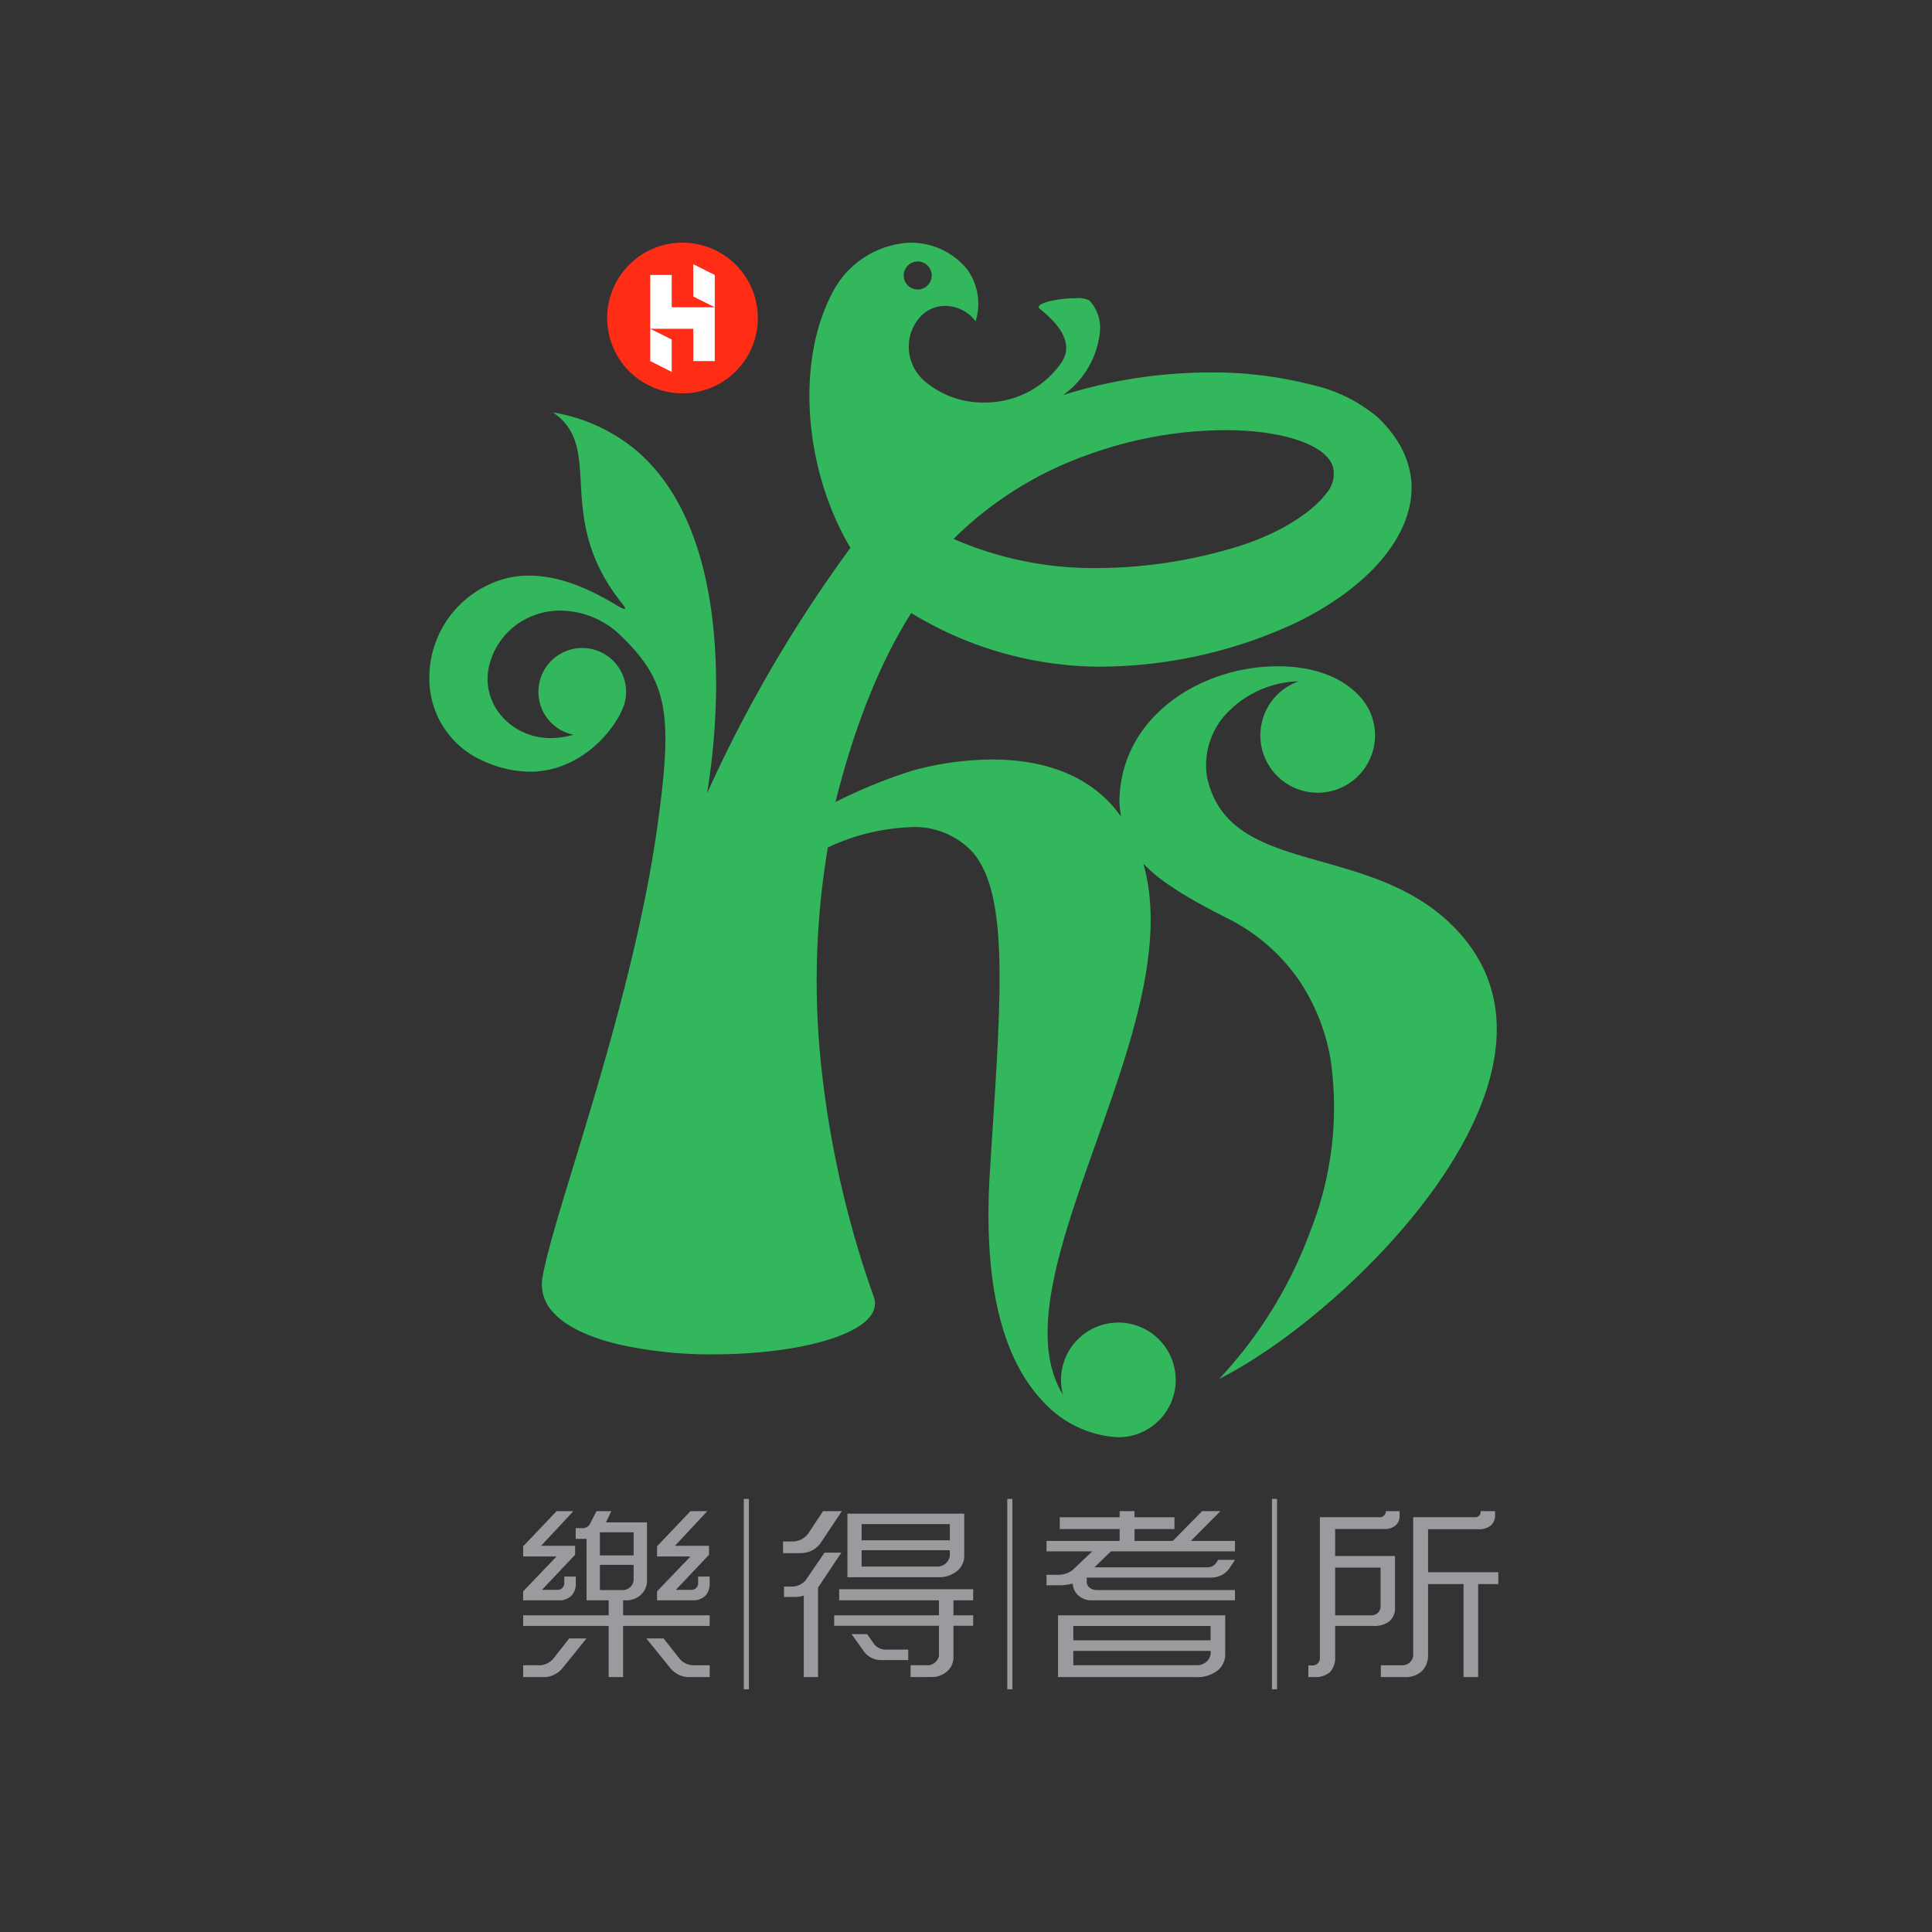 <svg xmlns="http://www.w3.org/2000/svg" xmlns:xlink="http://www.w3.org/1999/xlink" width="207" height="207" viewBox="0 0 207 207">
  <rect x="0" y="0" width="207" height="207" fill="#333333" stroke="none"/>
  <defs>
    <clipPath id="clip-path">
      <path id="Path_110" data-name="Path 110" d="M0,106.807H114.537V-48.187H0Z" transform="translate(0 48.187)" fill="none"/>
    </clipPath>
  </defs>
  <g id="Group_492" data-name="Group 492" transform="translate(2729 -1725)">
    <g id="Group_119" data-name="Group 119" transform="translate(-2683 1751)">
      <g id="Group_101" data-name="Group 101" transform="translate(0 0)" clip-path="url(#clip-path)">
        <g id="Group_100" data-name="Group 100" transform="translate(-0.001 0.001)">
          <path id="Path_109" data-name="Path 109" d="M36.062,1.39a1.5,1.5,0,1,1-1.505,1.5,1.5,1.5,0,0,1,1.505-1.5m3.866,29.692A38.673,38.673,0,0,1,54.36,22.075a43.628,43.628,0,0,1,14.613-2.618c6.224,0,10.875,1.583,11.573,3.937a3.135,3.135,0,0,1-.695,2.818c-1.464,1.962-4.731,4.185-9.273,5.648a52.125,52.125,0,0,1-15.533,2.38,37.574,37.574,0,0,1-15.108-3.11l-.042-.016ZM-.044,25.115c.206,3.6.466,8.09,4.577,13.1.17.251.19.328.167.376a.072.072,0,0,1-.071.035,4.173,4.173,0,0,1-1.007-.515c-1.711-.994-5.272-3.065-9.2-3.065a9.855,9.855,0,0,0-4.362.984A11.007,11.007,0,0,0-16.268,46.16a9.6,9.6,0,0,0,5.87,8.781,12.183,12.183,0,0,0,4.912,1.113c5.114,0,8.71-3.972,9.884-6.645.029-.061.055-.129.08-.2.045-.109.084-.212.116-.306l.006-.023a.222.222,0,0,0,.01-.026l0,0,.026-.106a4.77,4.77,0,0,0,.177-1.261A4.7,4.7,0,0,0,.117,42.8a4.7,4.7,0,0,0-4.7,4.693A4.672,4.672,0,0,0-.928,52.069l.125.026-.122.032a8.735,8.735,0,0,1-2.29.318,6.881,6.881,0,0,1-5.561-2.657A6.019,6.019,0,0,1-9.8,44.481a7.669,7.669,0,0,1,2.9-4.2,8,8,0,0,1,4.709-1.486,9.392,9.392,0,0,1,6.542,2.785c2.654,2.589,3.882,4.683,4.391,7.469.579,3.159.2,7.292-.589,12.934C6.383,74.62,2.24,88.213-.783,98.136c-1.628,5.33-2.914,9.547-3.342,12a4.3,4.3,0,0,0,.987,3.689c1.251,1.505,3.654,2.728,6.944,3.541a44.739,44.739,0,0,0,10.373,1.113c8.2,0,15.134-1.714,16.858-4.165a2.11,2.11,0,0,0,.3-2.03A107.711,107.711,0,0,1,25.669,87.1a85.671,85.671,0,0,1,.759-22.911l0-.016.013-.006A22.735,22.735,0,0,1,35.261,62a8.453,8.453,0,0,1,6.649,2.644c3.808,4.317,3.143,14.654,2.136,30.3q-.13,1.954-.257,4.008c-.724,11.515,1.168,19.762,5.622,24.5a11.728,11.728,0,0,0,8.08,3.914h.071a6.145,6.145,0,1,0-6.153-6.147,6.049,6.049,0,0,0,.164,1.4l.045.2-.1-.177c-3.667-6.24-.125-16.2,3.615-26.752,3.712-10.444,7.546-21.245,5.127-29.881l-.032-.119.084.09c1.611,1.708,4.236,3.409,8.768,5.7a20.491,20.491,0,0,1,7.716,6.549,21.527,21.527,0,0,1,3.525,8.855,35.831,35.831,0,0,1-2.149,18.07,46.671,46.671,0,0,1-9.823,15.964C78.5,116,94.65,101.317,97.619,87.849c1.164-5.3.2-9.923-2.869-13.754-4.191-5.224-10.119-6.9-15.346-8.379-5.931-1.679-11.052-3.126-12.345-9.077a8.091,8.091,0,0,1,1.73-6.417,11,11,0,0,1,7.887-3.847l.2-.01-.183.071a6.142,6.142,0,1,0,8.36,5.725,6.1,6.1,0,0,0-1.9-4.442c-1.872-1.907-4.886-2.959-8.5-2.959-8.347,0-16.983,5.474-16.983,14.645.039.47.09.91.154,1.332l.019.129-.074-.1c-3.554-4.973-9.418-6.018-13.709-6.018a32.652,32.652,0,0,0-8.726,1.238,55.878,55.878,0,0,0-8.022,3.284l-.058.032.013-.068c1.383-5.581,3.914-13.612,8.083-20.155l.019-.026.026.019A39.164,39.164,0,0,0,55.058,44.8a50.058,50.058,0,0,0,21.393-4.641C82.379,37.3,86.548,33.471,88.2,29.4c1.628-4.011.663-7.909-2.8-11.267a16.465,16.465,0,0,0-7.041-3.509A42.392,42.392,0,0,0,67.4,13.278a52.918,52.918,0,0,0-15.594,2.367l-.154.045.125-.1A9.435,9.435,0,0,0,55.589,8.8a4.25,4.25,0,0,0-1.152-3.245,2.667,2.667,0,0,0-1.406-.235c-1.666,0-3.818.4-3.995.894-.032.093.01.19.135.286,2.605,2.059,3.4,3.953,2.348,5.629A9.951,9.951,0,0,1,43.164,16.5a9.622,9.622,0,0,1-6.2-2.152A4.886,4.886,0,0,1,35.1,10.525a4.736,4.736,0,0,1,1.5-3.477,3.638,3.638,0,0,1,2.393-.9A4.089,4.089,0,0,1,42.26,7.8a6.274,6.274,0,0,0-.936-5.61A7.8,7.8,0,0,0,35.293-.627a9.835,9.835,0,0,0-8.43,5.471c-3.844,7.346-3.014,18.788,1.978,27.212l.01.016-.013.016A145.719,145.719,0,0,0,13.582,58.161l-.093.2.035-.219a74.387,74.387,0,0,0,.933-10.93c.055-8.3-1.37-19.2-8.27-25.336-.039-.035-.077-.064-.113-.1-.129-.113-.261-.216-.392-.328a18.71,18.71,0,0,0-8.7-3.886c2.65,1.795,2.8,4.342,2.978,7.549" transform="translate(16.27 0.627)" fill="#33b75c"/>
        </g>
      </g>
      <g id="Group_112" data-name="Group 112" transform="translate(0 0)" clip-path="url(#clip-path)">
        <g id="Group_102" data-name="Group 102" transform="translate(94.182 135.905)">
          <path id="Path_111" data-name="Path 111" d="M1.977,7.693H5.821A.961.961,0,0,0,6.847,6.667V2.582H1.977Zm-2.869,6.62V13.065H-.5a.783.783,0,0,0,.84-.856V-2.818H6.68a.639.639,0,0,0,.727-.647v-.006H8.883V-3a1.336,1.336,0,0,1-.36,1,1.794,1.794,0,0,1-1.328.447H1.977V1.338H8.394V6.8A1.926,1.926,0,0,1,7.786,8.34a2.682,2.682,0,0,1-1.734.492H1.977V12.19a2.225,2.225,0,0,1-.566,1.6A2.354,2.354,0,0,1-.2,14.313Zm16.623,0V4.348h-3.8v7.546a2.41,2.41,0,0,1-.643,1.763,2.576,2.576,0,0,1-1.888.656H6.873V13.046H9.1a1.163,1.163,0,0,0,1.238-1.316V-2.818h6.616a.564.564,0,0,0,.614-.563v-.09h1.544v.405a1.461,1.461,0,0,1-.444,1.129,2.061,2.061,0,0,1-1.386.408H11.932V3.078h7.53V4.348H17.3v9.965Z" transform="translate(0.892 3.471)" fill="#9a9b9f"/>
        </g>
        <path id="Path_112" data-name="Path 112" d="M15.448-2.994H24.9V-4.731H15.448Zm0,2.811h8.189A1.344,1.344,0,0,0,24.9-1.312v-.624H15.448ZM13.927.963V-5.85H26.442v4.6A2.037,2.037,0,0,1,25.67.3,3.021,3.021,0,0,1,23.8.963Z" transform="translate(30.869 142.027)" fill="#9a9b9f"/>
        <g id="Group_103" data-name="Group 103" transform="translate(38.004 140.355)">
          <path id="Path_113" data-name="Path 113" d="M1.458,9.187V.458L1.3.506a3.379,3.379,0,0,1-.8.1H-.658V-.514H.313a2,2,0,0,0,1.335-.659L3.681-4.145h1.8L3.186-.7a1.606,1.606,0,0,1-.174.244L2.983-.42V9.187Z" transform="translate(0.658 4.145)" fill="#9a9b9f"/>
        </g>
        <g id="Group_104" data-name="Group 104" transform="translate(43.376 144.276)">
          <path id="Path_114" data-name="Path 114" d="M5.641,6.485V5.218H7.61A1.291,1.291,0,0,0,8.684,4.2V.988H-2.545V-.131H8.684V-1.739H-2.008V-2.926H12.347v1.187H10.234V-.131h2.113V.988H10.234V4.4a1.952,1.952,0,0,1-.569,1.364,2.4,2.4,0,0,1-1.657.717Z" transform="translate(2.545 2.926)" fill="#9a9b9f"/>
        </g>
        <g id="Group_105" data-name="Group 105" transform="translate(45.235 149.083)">
          <path id="Path_115" data-name="Path 115" d="M2.192,1.917A2.28,2.28,0,0,1,.317.965C.117.682-.989-.865-.989-.865H.68s.473.675.733,1.042A1.554,1.554,0,0,0,2.678.795H5.09V1.917Z" transform="translate(0.989 0.865)" fill="#9a9b9f"/>
        </g>
        <g id="Group_106" data-name="Group 106" transform="translate(37.896 135.909)">
          <path id="Path_116" data-name="Path 116" d="M2.955,0,1.33,2.451a2.1,2.1,0,0,1-1.583.8H-1.333V4.5h1.8A2.937,2.937,0,0,0,1.9,4.149a2.735,2.735,0,0,0,.843-.8L4.968,0Z" transform="translate(1.333)" fill="#9a9b9f"/>
        </g>
        <path id="Path_117" data-name="Path 117" d="M11.346-1.192h3.615V-3.665H11.346Zm0,3.712h2.422a1.169,1.169,0,0,0,1.193-1.045V-.179H11.346Zm.942,9.325V6.364H3.125V5.228h9.164V3.62H9.918V-2.967H8.754V-4.112H9.49a.881.881,0,0,0,.785-.441l.711-1.38h1.586l-.579,1.2h4.4V1.6A1.972,1.972,0,0,1,15.8,2.961a2.228,2.228,0,0,1-1.566.659h-.4V5.228h9.276V6.364H13.833v5.481Z" transform="translate(6.927 141.843)" fill="#9a9b9f"/>
        <g id="Group_107" data-name="Group 107" transform="translate(10.053 149.548)">
          <path id="Path_118" data-name="Path 118" d="M0,2.853V1.585H1.6A1.972,1.972,0,0,0,3.207.907l1.73-2.194H6.784L4.249,1.852a2.505,2.505,0,0,1-.8.679,2.45,2.45,0,0,1-1.2.322Z" transform="translate(0 1.287)" fill="#9a9b9f"/>
        </g>
        <g id="Group_108" data-name="Group 108" transform="translate(23.253 149.548)">
          <path id="Path_119" data-name="Path 119" d="M3.123,2.853a2.459,2.459,0,0,1-1.2-.322,2.54,2.54,0,0,1-.8-.679L-1.409-1.287H.437L2.168.907a1.976,1.976,0,0,0,1.608.679h1.6V2.853Z" transform="translate(1.409 1.287)" fill="#9a9b9f"/>
        </g>
        <g id="Group_109" data-name="Group 109" transform="translate(10.053 135.91)">
          <path id="Path_120" data-name="Path 120" d="M0,6.583V5.618L3.58,1.884H0V.793L3.583-2.97h1.8L1.923.742H5.568V1.7L2.014,5.46H3.606a.716.716,0,0,0,.8-.685v-.74H5.639v.8A1.788,1.788,0,0,1,5.2,6.056a1.793,1.793,0,0,1-1.4.528Z" transform="translate(0 2.97)" fill="#9a9b9f"/>
        </g>
        <g id="Group_110" data-name="Group 110" transform="translate(24.399 135.91)">
          <path id="Path_121" data-name="Path 121" d="M0,6.583V5.618L3.58,1.884H0V.793L3.58-2.97h1.8L1.923.742H5.568V1.7L2.014,5.46H3.606A.715.715,0,0,0,4.4,4.775v-.74H5.639v.8A1.79,1.79,0,0,1,5.2,6.056a1.785,1.785,0,0,1-1.393.528Z" transform="translate(0 2.97)" fill="#9a9b9f"/>
        </g>
        <path id="Path_122" data-name="Path 122" d="M22.579.213H37.288V-1.324H22.579Zm0,2.673H35.841A1.518,1.518,0,0,0,36.957,2.4a1.269,1.269,0,0,0,.331-1.049H22.579ZM20.942,4.153V-2.463H38.855V1.654a2.24,2.24,0,0,1-.7,1.7,3.522,3.522,0,0,1-2.5.8Z" transform="translate(46.418 149.534)" fill="#9a9b9f"/>
        <g id="Group_111" data-name="Group 111" transform="translate(66.127 135.909)">
          <path id="Path_123" data-name="Path 123" d="M12.836,0H10.88L7.741,3.188h-4.1V1.917H7.915V.653H3.637V0H2.044V.653H-4.373V1.917H2.044V3.188H-5.791V4.31h4.9L-3.015,6.327a2.524,2.524,0,0,1-1.457.492H-5.791V7.942h1.576A5.941,5.941,0,0,0-3.15,7.8l.158-.032A1.892,1.892,0,0,0-2.52,8.9,2.086,2.086,0,0,0-1.1,9.553H14.4v-1.1H-.381c-.647,0-1.1-.367-1.1-.9V7.125H11.745A2.588,2.588,0,0,0,13.061,6.8a2.267,2.267,0,0,0,.814-.778l.528-.8H12.6l-.273.4a1.157,1.157,0,0,1-.814.4H-.661L1.105,4.31H14.4V3.188H9.674Z" transform="translate(5.791)" fill="#9a9b9f"/>
        </g>
        <path id="Path_124" data-name="Path 124" d="M28.615,14.053h-.547V-6.34h.547Z" transform="translate(62.213 140.941)" fill="#9a9b9f"/>
        <path id="Path_125" data-name="Path 125" d="M19.8,14.053h-.547V-6.34H19.8Z" transform="translate(42.672 140.941)" fill="#9a9b9f"/>
      </g>
      <g id="Group_114" data-name="Group 114" transform="translate(0 0)" clip-path="url(#clip-path)">
        <path id="Path_127" data-name="Path 127" d="M11.022,14.053h-.547V-6.34h.547Z" transform="translate(23.218 140.941)" fill="#9a9b9f"/>
        <g id="Group_113" data-name="Group 113" transform="translate(19.053 0)">
          <path id="Path_128" data-name="Path 128" d="M11.125,5.563A8.072,8.072,0,1,1,3.054-2.51a8.074,8.074,0,0,1,8.07,8.073" transform="translate(5.019 2.51)" fill="#ff2d16"/>
        </g>
      </g>
      <g id="Group_118" data-name="Group 118" transform="translate(0 0)" clip-path="url(#clip-path)">
        <g id="Group_115" data-name="Group 115" transform="translate(23.665 3.461)">
          <path id="Path_130" data-name="Path 130" d="M1.589,0H-.717V5.767H3.9V9.225H6.2V3.461H1.589Z" transform="translate(0.717)" fill="#fff"/>
        </g>
        <g id="Group_116" data-name="Group 116" transform="translate(28.277 2.307)">
          <path id="Path_131" data-name="Path 131" d="M0,0V3.461L2.306,4.616V1.155Z" fill="#fff"/>
        </g>
        <g id="Group_117" data-name="Group 117" transform="translate(23.665 9.227)">
          <path id="Path_132" data-name="Path 132" d="M1.589,3.178V-.282L-.717-1.434V2.024Z" transform="translate(0.717 1.434)" fill="#fff"/>
        </g>
      </g>
    </g>
    <circle id="Ellipse_23" data-name="Ellipse 23" cx="103.5" cy="103.5" r="103.5" transform="translate(-2729 1725)" fill="none"/>
  </g>
</svg>
